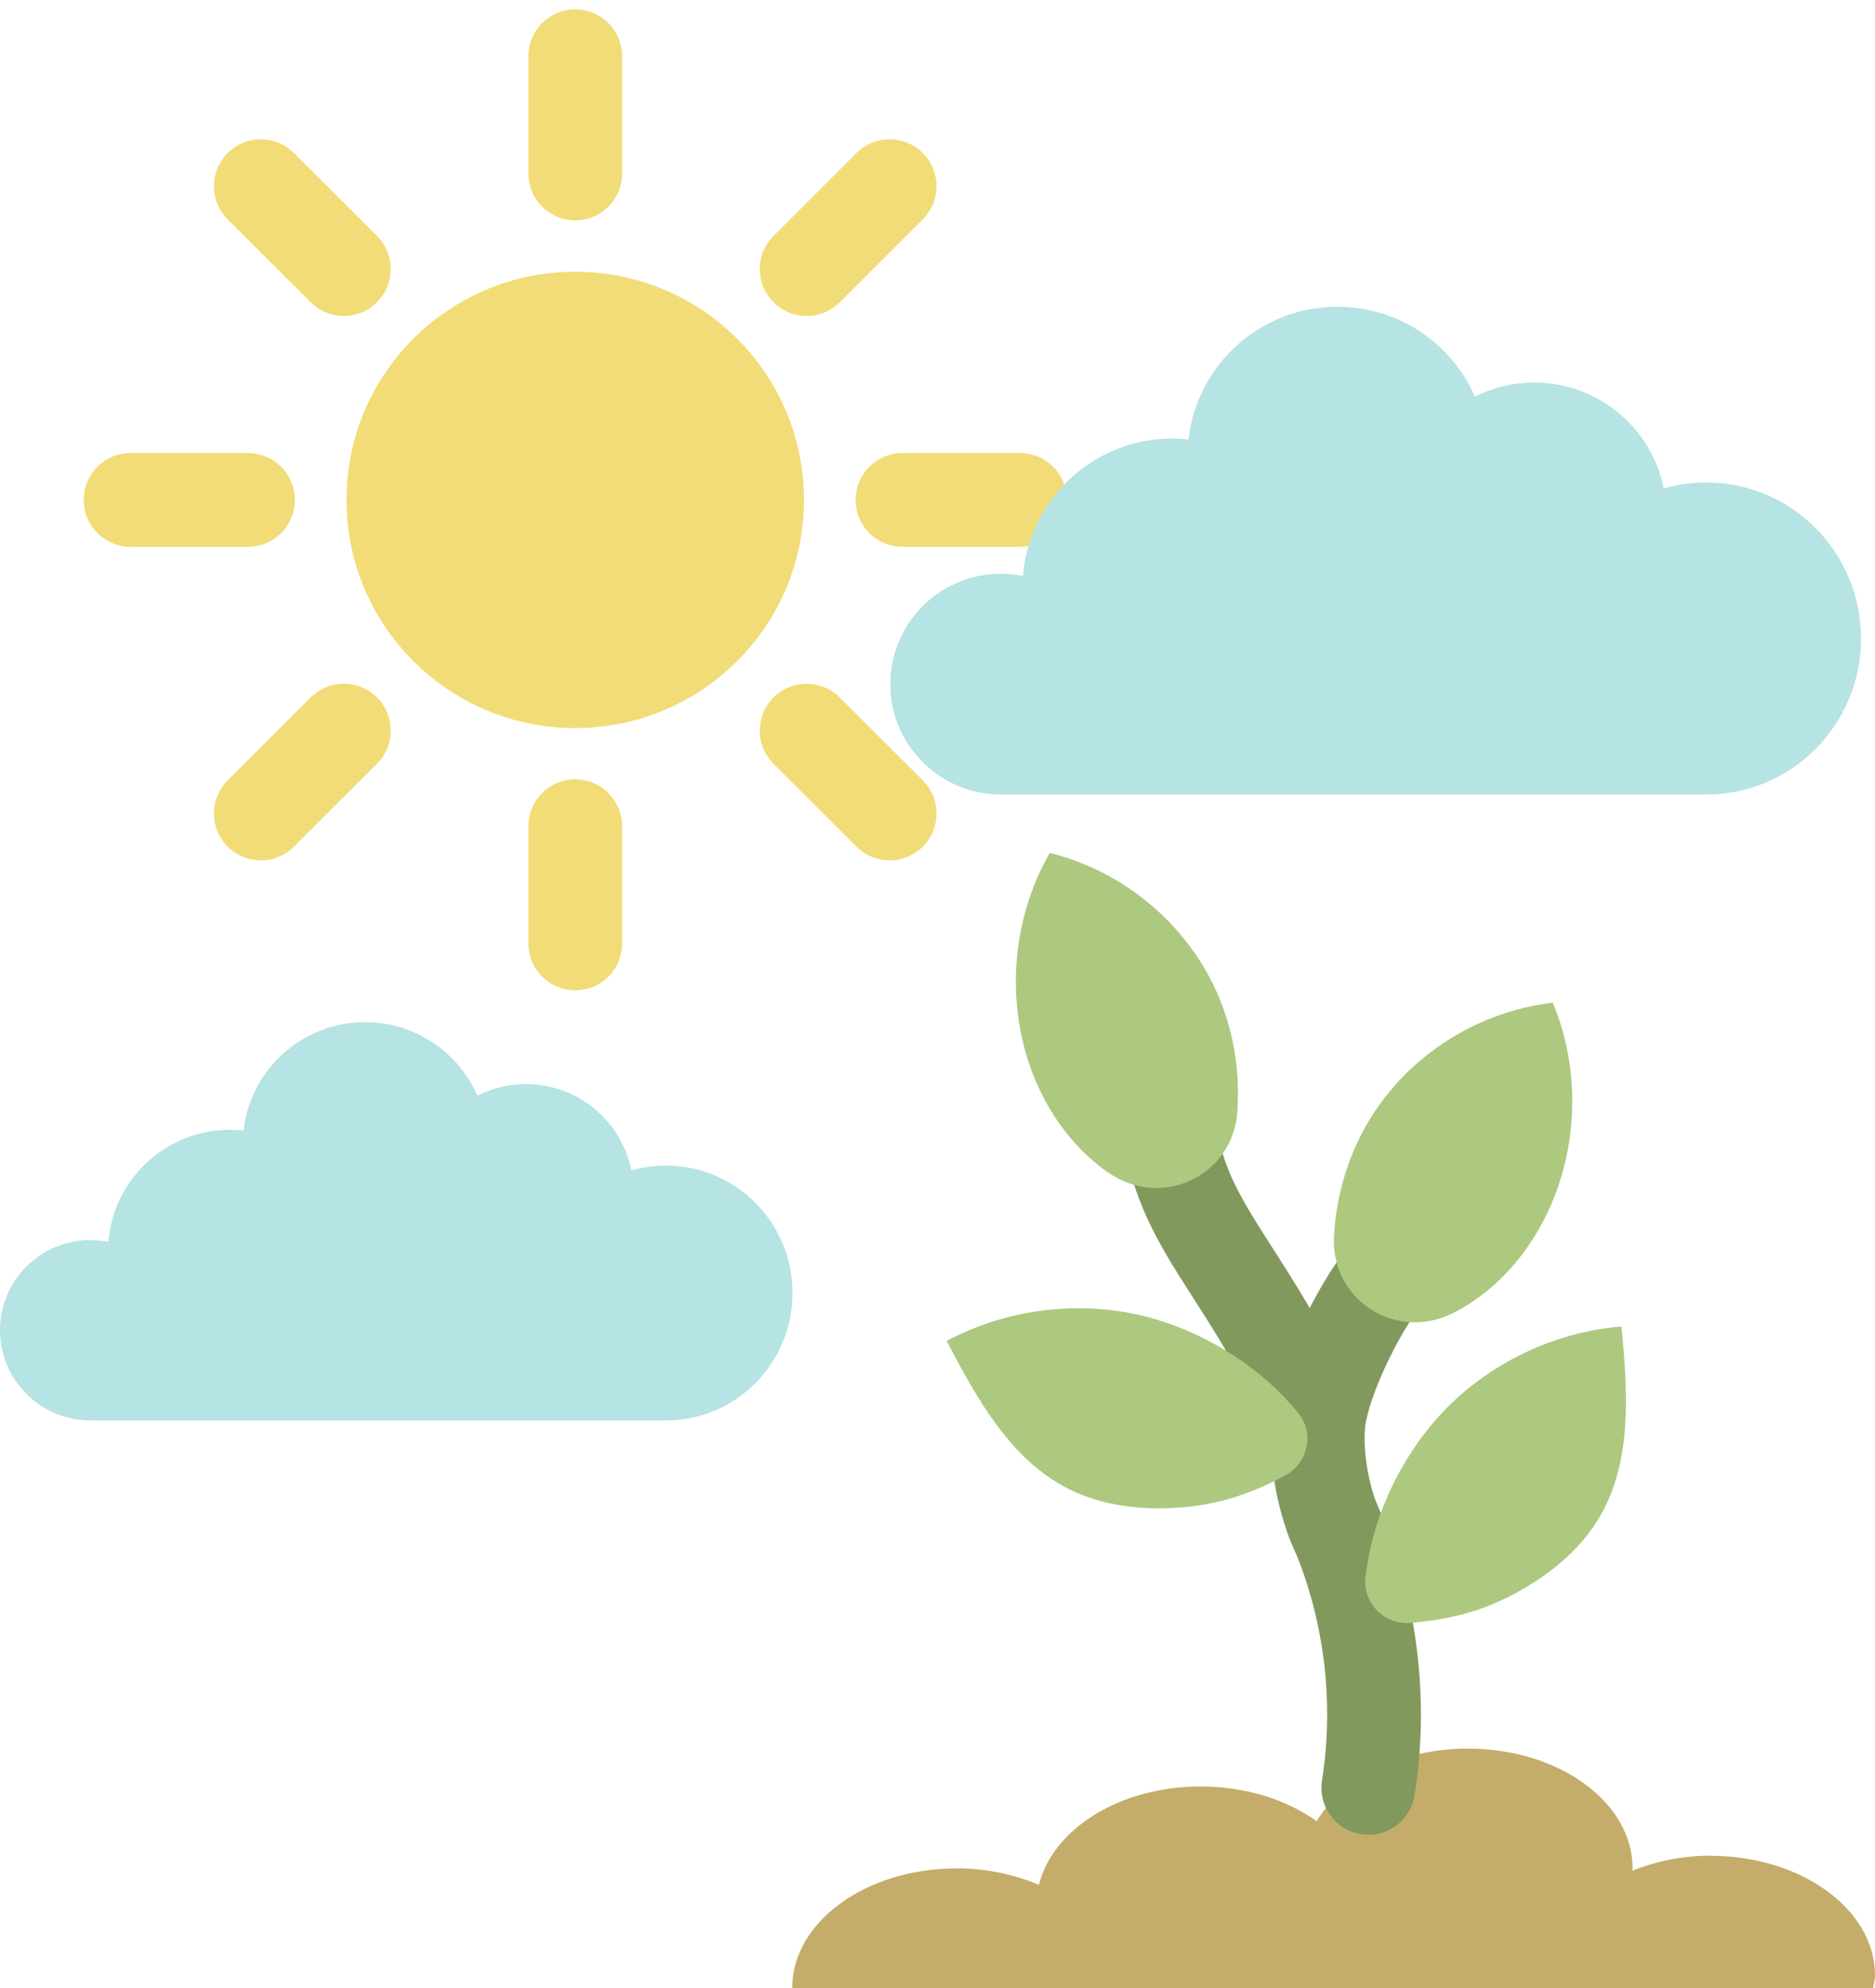 <svg width="100" height="106" viewBox="0 0 100 106" fill="none" xmlns="http://www.w3.org/2000/svg">
<g id="sizen">
<g id="&#227;&#131;&#172;&#227;&#130;&#164;&#227;&#131;&#164;&#227;&#131;&#188;_5">
<g id="Group">
<path id="Vector" d="M91.231 98.944C89.712 98.944 88.305 99.252 87.054 99.744C87.054 99.699 87.071 99.66 87.071 99.615C87.071 96.093 83.141 93.236 78.291 93.236C74.669 93.236 71.563 94.829 70.223 97.111C68.636 95.964 66.45 95.254 64.033 95.254C59.722 95.254 56.151 97.519 55.41 100.499C54.115 99.956 52.635 99.621 51.032 99.621C46.182 99.621 42.252 102.478 42.252 106H99.905C99.938 105.776 100 105.558 100 105.329C100 101.807 96.07 98.95 91.22 98.95L91.231 98.944Z" fill="#C4AC6A"/>
<g id="Group_2">
<path id="Vector_2" d="M71.064 81.015C73.066 85.465 73.739 90.508 72.976 95.327" stroke="#81995D" stroke-width="5" stroke-linecap="round" stroke-linejoin="round"/>
<path id="Vector_3" d="M73.279 68.827C72.18 70.431 70.464 73.864 70.302 76.022C70.162 77.828 70.616 80.176 71.4 81.809" stroke="#81995D" stroke-width="5" stroke-linecap="round" stroke-linejoin="round"/>
</g>
<path id="Vector_4" d="M77.551 69.984C74.501 71.572 70.958 69.335 71.148 65.908C71.266 63.717 71.916 61.547 73.06 59.674C75.118 56.309 78.745 53.944 82.816 53.463C84.391 57.231 84.161 61.704 82.21 65.293C81.134 67.267 79.553 68.95 77.551 69.989V69.984Z" fill="#ACC97F"/>
<path id="Vector_5" d="M62.256 59.16C62.693 65.232 66.192 67.166 69.803 75.094" stroke="#81995D" stroke-width="5" stroke-linecap="round" stroke-linejoin="round"/>
<path id="Vector_6" d="M68.547 78.672C69.758 78.024 70.111 76.419 69.248 75.351C67.325 72.981 64.532 71.208 61.645 70.347C57.967 69.252 53.846 69.704 50.488 71.499C52.091 74.563 53.88 77.811 56.969 79.377C58.802 80.305 60.927 80.54 62.974 80.377C64.566 80.254 66.315 79.869 68.552 78.672H68.547Z" fill="#ACC97F"/>
<path id="Vector_7" d="M59.122 62.531C61.948 64.488 65.743 62.716 65.99 59.294C66.147 57.103 65.783 54.872 64.88 52.87C63.265 49.275 59.969 46.469 55.988 45.479C53.947 49.018 53.611 53.485 55.096 57.293C55.915 59.384 57.272 61.251 59.122 62.537V62.531Z" fill="#ACC97F"/>
<path id="Vector_8" d="M75.219 86.533C73.845 86.644 72.679 85.487 72.825 84.123C73.15 81.093 74.529 78.09 76.486 75.804C78.981 72.891 82.681 71.04 86.482 70.727C86.802 74.166 87.071 77.861 85.333 80.852C84.301 82.625 82.642 83.966 80.837 84.945C79.435 85.7 77.753 86.331 75.224 86.533H75.219Z" fill="#ACC97F"/>
</g>
<path id="Vector_9" d="M30.68 38.821C37.417 38.821 42.88 33.374 42.88 26.655C42.88 19.936 37.417 14.489 30.68 14.489C23.942 14.489 18.48 19.936 18.48 26.655C18.48 33.374 23.942 38.821 30.68 38.821Z" fill="#F2DC77"/>
<g id="Group_3">
<path id="Vector_10" d="M30.68 50.304V44.053" stroke="#F2DC77" stroke-width="5" stroke-linecap="round" stroke-linejoin="round"/>
<path id="Vector_11" d="M13.91 43.377L18.339 38.955" stroke="#F2DC77" stroke-width="5" stroke-linecap="round" stroke-linejoin="round"/>
<path id="Vector_12" d="M6.963 26.655H13.226" stroke="#F2DC77" stroke-width="5" stroke-linecap="round" stroke-linejoin="round"/>
<path id="Vector_13" d="M13.91 9.927L18.339 14.349" stroke="#F2DC77" stroke-width="5" stroke-linecap="round" stroke-linejoin="round"/>
<path id="Vector_14" d="M30.68 3V9.251" stroke="#F2DC77" stroke-width="5" stroke-linecap="round" stroke-linejoin="round"/>
<path id="Vector_15" d="M47.449 9.927L43.02 14.349" stroke="#F2DC77" stroke-width="5" stroke-linecap="round" stroke-linejoin="round"/>
<path id="Vector_16" d="M54.401 26.655H48.133" stroke="#F2DC77" stroke-width="5" stroke-linecap="round" stroke-linejoin="round"/>
<path id="Vector_17" d="M47.449 43.377L43.02 38.96" stroke="#F2DC77" stroke-width="5" stroke-linecap="round" stroke-linejoin="round"/>
</g>
<path id="Vector_18" d="M90.99 25.727C90.205 25.727 89.448 25.838 88.731 26.045C88.091 22.825 85.249 20.399 81.829 20.399C80.691 20.399 79.614 20.673 78.661 21.153C77.433 18.33 74.613 16.356 71.328 16.356C67.218 16.356 63.832 19.454 63.389 23.434C63.103 23.401 62.811 23.384 62.52 23.384C58.326 23.384 54.883 26.61 54.558 30.708C54.177 30.63 53.785 30.591 53.386 30.591C50.123 30.591 47.483 33.23 47.483 36.478C47.483 39.726 50.129 42.365 53.386 42.365H90.996C95.56 42.365 99.254 38.642 99.254 34.046C99.254 29.45 95.554 25.727 90.996 25.727H90.99Z" fill="#B6E3E3"/>
<path id="Vector_19" d="M35.518 62.151C34.879 62.151 34.262 62.24 33.673 62.408C33.152 59.78 30.831 57.801 28.044 57.801C27.114 57.801 26.239 58.025 25.46 58.422C24.456 56.118 22.152 54.503 19.472 54.503C16.113 54.503 13.355 57.03 12.991 60.278C12.755 60.25 12.52 60.239 12.278 60.239C8.853 60.239 6.05 62.872 5.78 66.216C5.472 66.154 5.152 66.12 4.822 66.12C2.159 66.12 0 68.273 0 70.929C0 73.584 2.159 75.737 4.822 75.737H35.524C39.246 75.737 42.268 72.695 42.268 68.944C42.268 65.192 39.252 62.151 35.524 62.151H35.518Z" fill="#B6E3E3"/>
</g>
</g>
</svg>
